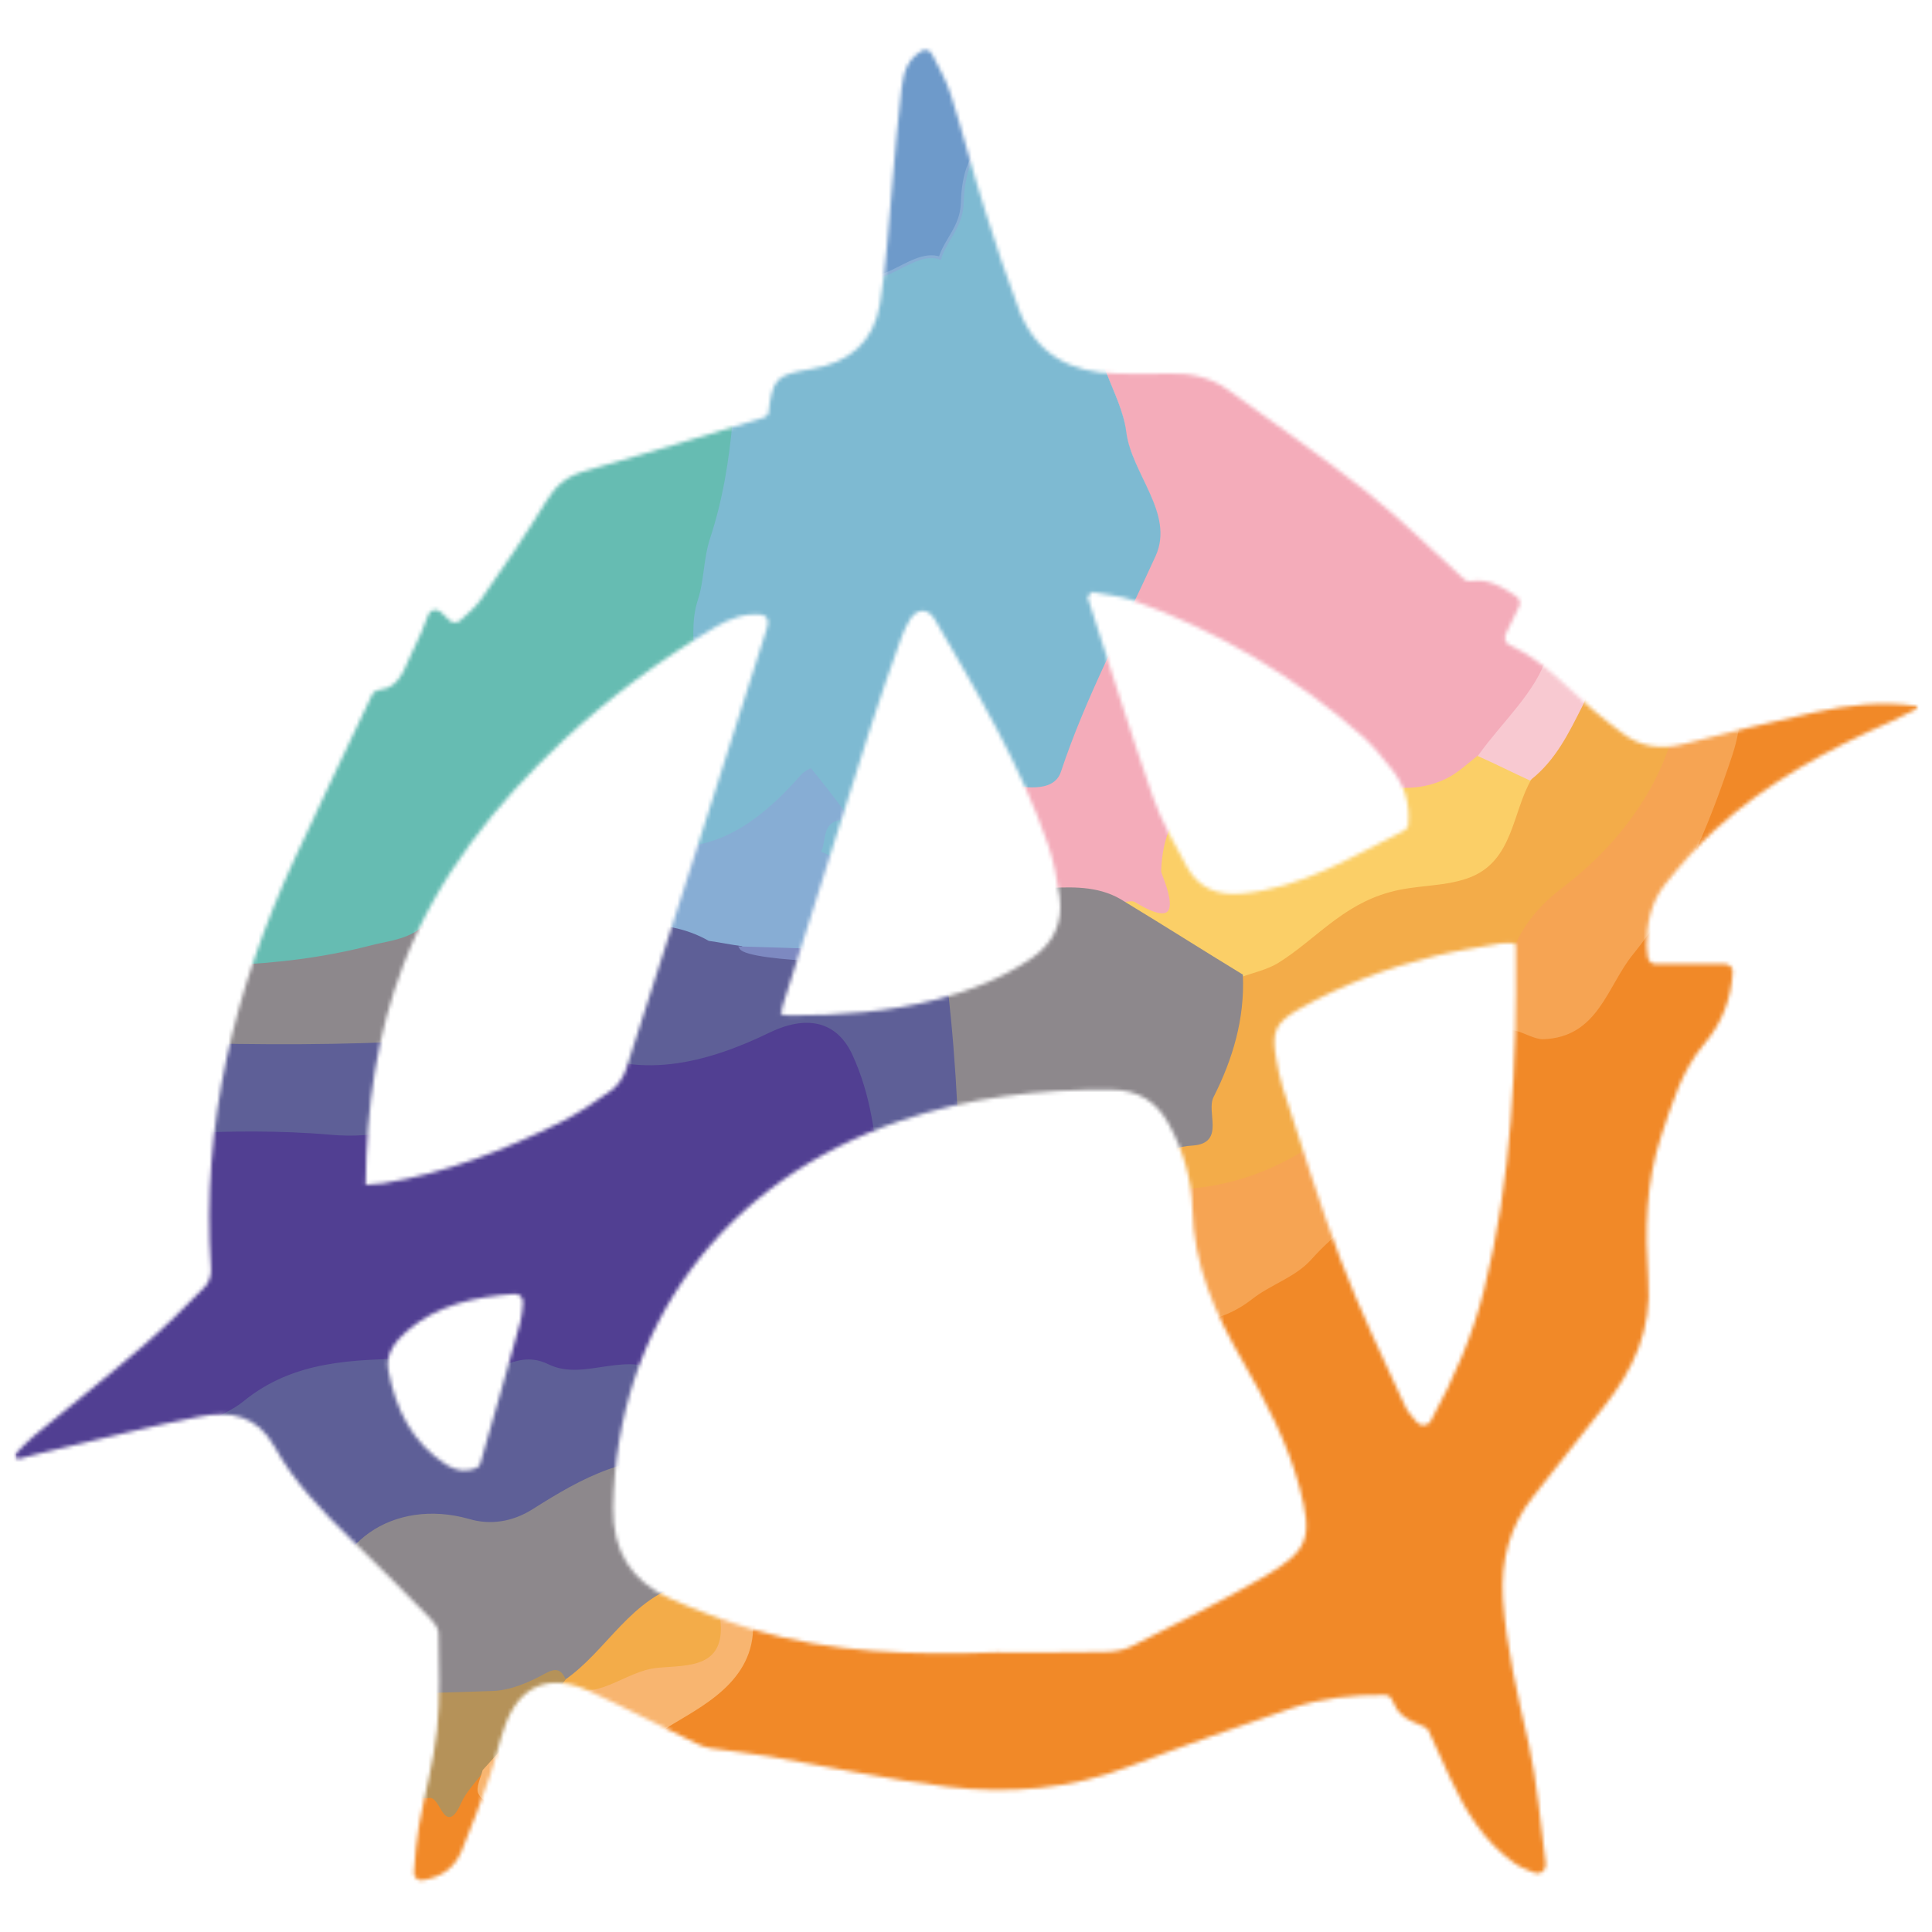 <?xml version="1.0" encoding="utf-8"?>
<!-- Generator: Adobe Illustrator 28.2.0, SVG Export Plug-In . SVG Version: 6.00 Build 0)  -->
<svg version="1.1" id="Layer_1" xmlns="http://www.w3.org/2000/svg" xmlns:xlink="http://www.w3.org/1999/xlink" x="0px" y="0px"
	 viewBox="0 0 512 512" style="enable-background:new 0 0 512 512;" xml:space="preserve">
<style type="text/css">
	.st0{fill:#FFFFFF;filter:url(#Adobe_OpacityMaskFilter);}
	.st1{mask:url(#mask1_2489_28656_00000091732884012206396100000001372559129126732445_);}
	.st2{fill:#F3AC49;}
	.st3{fill:#F4ACBA;}
	.st4{fill:#F18928;stroke:#F18928;stroke-width:0.755;}
	.st5{fill:#66BCB2;stroke:#66BCB2;stroke-width:0.755;}
	.st6{fill:#7EBAD2;stroke:#7EBAD2;stroke-width:0.755;}
	.st7{fill:#6E9ACA;stroke:#87ADD4;stroke-width:0.755;}
	.st8{fill:#F3AC49;stroke:#F3AC49;stroke-width:0.755;}
	.st9{fill:#FBCF67;stroke:#FBCF67;stroke-width:0.755;stroke-linejoin:bevel;}
	.st10{fill:#8D888C;stroke:#8D888C;stroke-width:0.755;}
	.st11{fill:#5E5F97;stroke:#5E5F97;stroke-width:0.755;}
	.st12{fill:#F6A453;}
	.st13{fill:#87ADD4;}
	.st14{fill:#DDC4E0;}
	.st15{fill:#F8C9D1;stroke:#F8C9D1;stroke-width:0.755;}
	.st16{fill:#9B8BC1;}
	.st17{fill:#7EBAD2;}
	.st18{fill:#513F92;stroke:#513F92;stroke-width:0.755;}
	.st19{fill:#B59259;stroke:#B59259;stroke-width:0.755;}
	.st20{fill:#F8B570;}
	.st21{fill:#7D89C1;stroke:#7D89C1;stroke-width:0.755;}
	.st22{fill:#7D89C1;}
</style>
<defs>
	<filter id="Adobe_OpacityMaskFilter" filterUnits="userSpaceOnUse" x="-1" y="0" width="520" height="520">
		<feColorMatrix  type="matrix" values="1 0 0 0 0  0 1 0 0 0  0 0 1 0 0  0 0 0 1 0"/>
	</filter>
</defs>
<mask maskUnits="userSpaceOnUse" x="-1" y="0" width="520" height="520" id="mask1_2489_28656_00000091732884012206396100000001372559129126732445_">
	<path class="st0" d="M507.9,187.2c0.3,0.2,0.2,0.6,0,0.7c-2.2,1.1-4.3,2.2-6.5,3.2c-17,7.5-33.2,16.3-47,28.9
		c-4.7,4.3-9,9.2-13,14.2c-3.8,4.7-5.1,10.6-5,16.6c0,0.9,0.1,1.9,0.3,2.9c0.2,1,1,1.8,2.1,1.8h18.4c1.1,0,2.1,0.9,2,2.1
		c-0.4,7.3-3,13.7-7.5,19c-6.1,7.2-8.5,15.7-11.4,24.3c-4.2,12.5-4.4,25.4-3.5,38.2c1,13.3-3.9,23.9-11.9,33.9
		c-6.2,7.8-12.3,15.7-18.5,23.5c-6.4,8-8.7,17.1-8.1,27.2c0.9,13,3.9,25.6,6.8,38.3c2.3,10.4,3.1,21.1,4.5,31.6c0,0.3,0,0.6,0,0.9
		c-0.1,1.5-1.7,2.4-3,1.8c-2-0.8-3.9-1.5-5.5-2.7c-7.9-5.7-12.8-13.7-16.8-22.4c-1.9-4.2-3.8-8.4-5.7-12.5c-0.2-0.5-0.6-0.9-1.2-1.1
		c-5.4-2.1-7-3.5-8.5-7.1c-0.3-0.8-1.1-1.3-1.9-1.3c-8.4-0.1-16.7,0.8-24.7,3.5c-14.4,5-28.7,9.9-42.9,15.4
		c-15.8,6.1-32.1,7.4-48.5,5.4c-15.7-1.9-31.3-5.3-46.9-8c-5.2-0.9-10.6-1.4-15.8-2.2c-1.3-0.2-2.6-0.7-3.8-1.3
		c-9.5-4.6-18.8-9.5-28.4-13.9c-10.4-4.8-18.4-1.4-22.2,9.3c-1.6,4.4-2.5,9-4,13.3c-2.3,6.7-4.8,13.4-7.5,19.9
		c-1.9,4.5-5.3,6.9-10.4,7.7c-1.3,0.2-2.3-0.9-2.2-2.2c0.3-4.2,0.6-8.2,1.3-12.2c1.5-8.5,3.9-16.8,4.8-25.4
		c0.9-8.5,0.5-17.2,0.4-25.8c0-1.2-1.2-2.7-2.1-3.7c-7-7.1-14-14.3-21.2-21.2c-7.6-7.4-15-15-20.1-24.3c-4.6-8.4-11.8-9.7-19.8-8.1
		c-12.9,2.5-25.6,5.8-38.4,8.8c-3.2,0.7-6.4,1.6-9.5,2.4c-0.4,0.1-0.8-0.1-1-0.4c-0.2-0.3-0.1-0.7,0.1-1c1.5-1.6,3-3.1,4.7-4.6
		c9.7-8,19.6-15.8,29.1-24c5.7-4.9,11-10.2,16.3-15.6c1.1-1.1,1.7-3.1,1.6-4.7c-2.6-38.2,6.2-74.1,22.1-108.6
		c6.7-14.5,13.6-28.8,20.6-43.6c0.4-0.8,1.2-1.2,2-1.3c5.7-0.5,6.7-6.5,9-10.8c1.5-2.9,2.7-5.9,3.9-9.1c0.5-1.4,2.3-1.7,3.3-0.7
		c0.8,0.7,1.5,1.4,2.3,2.2c0.8,0.8,2.1,0.8,2.9,0c2-1.8,4-3.5,5.5-5.6c6-8.5,11.8-17.1,17.2-25.9c2.5-4.1,5.3-6.6,10.1-8
		c15.9-4.5,31.7-9.4,47.5-14.2c0.5-0.2,1-0.4,1.2-0.9c0-0.1,0-0.1,0.1-0.2c1.2-9.4,1.9-10.2,11.4-11.8c10.1-1.7,16.5-7.1,18.2-17.3
		c1.7-10.2,2.2-20.6,3.2-31c0.8-8.7,1.4-17.4,2.5-26.1c0.6-5.2,2-7.8,5.3-9.9c1-0.6,2.3-0.2,2.8,0.9c1.8,3.5,3.7,6.8,4.9,10.5
		c3.3,10.3,5.9,20.8,9.2,31.1c2.8,8.9,5.7,17.7,9,26.3c4.5,11.6,13.7,16.5,25.7,16.7c4.7,0.1,9.3,0.2,14,0c5.7-0.2,11,1,15.6,4.3
		c12.3,8.9,24.8,17.6,36.7,27c8.9,7.1,17,15.1,25.9,23.2c0.5,0.5,1.3,0.6,2,0.5c4.3-0.7,8.1,1.5,11.9,4.1c0.8,0.6,1.1,1.7,0.7,2.6
		c-1.2,2.4-2.4,4.8-3.6,7.4c-0.5,1.1,0,2.4,1.1,2.9c8.8,4,15,11,22,17.1c2.5,2.2,5.1,4.1,7.7,6.1c4.9,3.8,10.3,4.5,16.3,3
		c11.5-2.9,23.1-5.9,34.7-8.4c9-2,17.5-3,27-1.7C507.8,187.2,507.9,187.2,507.9,187.2z M264.1,437.9
		C264.1,437.9,264.1,437.9,264.1,437.9c9.5,0,18.9,0.1,28.3-0.1c2.5,0,5.3-0.4,7.5-1.5c11.8-6,23.7-11.8,35.2-18.5
		c11.8-6.9,12.8-10.3,9.3-23.6c-3.2-12-9-22.9-15.1-33.5c-7.3-12.6-13-25.5-13.3-40.4c-0.2-7.8-2.4-15.3-6.2-22.3
		c-3.3-6.2-8.4-9.2-15.3-9.2c-19-0.2-37.7,2-55.8,8.2c-46.9,15.9-75.4,54.4-76.2,102.5c-0.2,11.6,4.8,19.5,15,24.1
		c7.1,3.2,14.5,5.9,21.9,8.2C220.5,438.1,242.2,438.7,264.1,437.9C264.1,437.9,264.1,437.9,264.1,437.9z M96.9,314
		C96.9,314,96.9,314,96.9,314c1.9-0.2,3.3-0.2,4.6-0.4c16.6-2.7,32.1-8.8,47.1-16.2c4.7-2.4,9.2-5.4,13.5-8.5c1.6-1.2,3-3.3,3.7-5.2
		c12.6-39,25-78.1,37.4-117.1c0.1-0.4,0.2-0.8,0.3-1.3c0.2-1.1-0.5-2.2-1.6-2.4c-4.5-0.5-8.4,1-12.2,3.2
		c-14.5,8.6-28.1,18.6-40.4,30.1c-18,16.9-33.3,35.9-42.3,59.2C99.8,274.1,97.1,293.5,96.9,314C96.9,314,96.9,314,96.9,314z
		 M401.5,250C401.5,250,401.5,250,401.5,250c-1.3,0-2.5-0.2-3.7,0c-5.9,1.1-11.9,1.9-17.7,3.4c-12.5,3.1-24.5,7.6-35.8,14
		c-6.3,3.6-7.4,6-6.1,13.1c0.5,2.6,0.9,5.1,1.7,7.6c5,15.3,9.7,30.7,15.4,45.8c5,13.1,11.1,25.8,17,38.6c0.7,1.6,2,3,3.3,4.5
		c1,1.1,2.8,0.9,3.5-0.3c6.4-11.7,11.2-22.9,14.2-34.9c7.4-29.5,8.6-59.7,8.4-89.9C401.8,251.2,401.7,250.7,401.5,250
		C401.5,250,401.5,250,401.5,250z M206.9,268.8C206.9,268.8,206.9,268.8,206.9,268.8c0.9,0.1,1.5,0.3,2.2,0.3
		c13.3,0,26.5-0.9,39.4-4.3c8.8-2.3,17.1-5.6,24.7-10.7c5.9-4,8.6-9.5,7.6-16.5c-0.7-4.6-1.5-9.2-3-13.6
		c-7.3-21.3-18.9-40.6-30.1-59.9c-1.7-3-4.7-2.9-6.5,0c-0.9,1.5-1.7,3.1-2.3,4.8c-2.8,7.9-5.6,15.7-8.1,23.6
		c-7.8,24.6-15.5,49.2-23.3,73.8C207.3,267,207.1,267.8,206.9,268.8L206.9,268.8z M289.4,156.9C289.4,156.9,289.4,156.9,289.4,156.9
		l-1,1c-0.1,0.2-0.2,0.4-0.1,0.6c5.7,17.5,11.1,35.1,17.2,52.6c2.3,6.5,5.8,12.7,9.1,18.7c3.1,5.5,7.9,7.6,14.5,7
		c16.1-1.5,29.4-9.9,43-16.7c0.6-0.3,1.1-0.9,1.1-1.6c0.5-5.8-1.1-10.6-4.5-14.8c-2.3-2.9-4.6-5.8-7.3-8.3
		c-18.1-16.1-38.6-28.2-61.4-36.4C296.7,157.9,293,157.6,289.4,156.9C289.4,156.9,289.4,156.9,289.4,156.9z M126.3,389
		c0.5-0.2,0.9-0.7,1-1.2c3.6-12.6,7.2-25,10.6-37.5c0.4-1.6,0.6-3.3,0.7-5.1c0.1-1.3-1-2.4-2.2-2.3c-10.7,0.8-20.5,2.9-28.6,9.9
		c-3.1,2.7-5.7,6.1-4.9,10.3c1.9,10.2,6.2,19.2,15.4,25.1C120.7,389.7,123.3,390.3,126.3,389z"/>
</mask>
<g class="st1">
	<path class="st2" d="M192.4,408.6c-0.5,6.3-2.1,12.9-1.1,18.9c2.5,15.3-8.9,14-17.3,14.9c-9.2,0.9-16.9,10.1-27.2,4.9
		c0.5-0.6,0.8-1.1,1.3-1.8c12-8.2,18.5-23.2,34.3-27.2C185.4,417.6,185.3,408.4,192.4,408.6z"/>
	<path class="st3" d="M-0.9,259.6C-0.9,174.1-0.9,88.5-1,3c0-2.5,0.5-3,3-3c171.3,0.1,342.7,0.1,514,0c2.5,0,3,0.5,3,3
		c-0.1,171.3-0.1,342.7,0,514c0,2.5-0.5,3-3,3c-171.3-0.1-342.7-0.1-514,0c-2.5,0-3-0.5-3-3C-0.9,431.2-0.9,345.4-0.9,259.6z
		 M3.8,283.2c0,74.4-0.1,148.9-0.1,223.2c1.5,2.8-3.8,8.9,3.1,8.9c152.2,0.1,304.4,0.1,456.6,0.1c1.3,0,3.8-1.8,3.7-2.3
		c-2.7-11.8,4.7-11,12.5-10.7c8.4,0.4,16.9-0.1,25.4,0.1c3.1,0.1,3.8-0.8,3.8-3.8c-0.1-34.4-0.1-68.8-0.1-103.2
		c-0.1-129-0.1-257.9-0.1-386.9c-0.6-0.5-1.1-1.4-1.7-1.4c-15.6,0-31.2,0-46.8,0.2c-0.8,0-2.3,2.5-2.3,3.7
		c-0.1,43.8,0,87.5,0.6,131.2c0.1,10.5-5.6,14.6-13.8,17.1c-2.8,0.7-5.2,1.1-8,1.8c-10.5,0-21.4-3.3-25.9,12.4
		c-2.8,9.8-12,17.8-18.3,26.6c-3,2.2-5.7,4.9-8.9,6.5c-15,7.3-29.3-4.1-45.3-1.8c-17.7,2.5-29.4,7.3-29.9,26c0,0.9,9,18.8-7.7,8.5
		c-0.7-0.4-1.7,0-2.7,0c-12.1-8.1-26.7,0.2-39.1-5.9c-0.5-0.9-1-1.9-1.6-2.8c0.1-4.9,0.5-9.7,0.1-14.5c-0.7-6.8,0.3-10.6,8.7-9.2
		c5,0.9,13.1,2.5,15-3c6.6-20,16.6-38.2,25.1-57.2c4.9-11-6.5-21.5-7.8-32.7c-1.4-10.7-10.2-19.9-6.8-31.4
		c4.8-15.8,16.2-27.7,25.4-41c0.9-0.9,1.9-1.9,2.9-2.9c7.9-11.8,17.1-21.9,31.4-26.1c2.2-1.2,7,0.9,6.2-3.6c-0.6-3.9-4.7-1.9-7-1.9
		C239.2,7.4,127.9,7.6,16.6,7c-13-0.1-15,4.4-12.9,15c0,84.2,0,168.4,0,252.6C3.7,277.4,3.8,280.3,3.8,283.2z M388.8,70.7
		c-0.1,0-0.3,0-0.5,0c0-19.1,0-38.2,0-57.3c0-2.1,0.9-4.8-3.1-4.7c-4,0.1-2.8,2.9-2.8,4.9c-0.3,37.3-0.5,74.5-0.8,111.8
		c0,4.1,1.7,6.8,5.5,8.3c0.3,0.1,1.6-1.1,1.6-1.6C388.8,111.5,388.8,91.1,388.8,70.7z"/>
	<path class="st4" d="M508.5,8.8c0.1,129,0.1,257.9,0.1,386.9c0,34.4,0,68.8,0.1,103.2c0,3-0.7,3.9-3.8,3.8
		c-8.5-0.2-16.9,0.2-25.4-0.1c-7.8-0.4-15.3-1.2-12.5,10.7c0.1,0.5-2.4,2.3-3.7,2.3c-152.2,0.1-304.4,0.1-456.6-0.1
		c-7,0-1.7-6-3.1-8.9c0.8-0.8,1.6-1.6,2.3-2.4c7.9-8.8,15.8-17.6,23.7-26.4c28.1-0.4,56.3-0.6,84.4-1.9c3.3-0.1,4,10.4,8,1.5
		c1.4-3.1,3.9-5.5,5.9-8.3c-0.4,2-1.9,4.6-1.2,6c2.2,4,3.8-0.5,4.9-1.3c7-5.7,13.1,0.7,19,2.2c3.8,0.9,6.4,7.6,9.3,11.8
		c2.5,3.7,4.7,7.7,7,11.5c0.1-3.2,0.4-6.4,0.5-9.5c0.1-2.9-0.3-5.8,0.1-8.7c1.2-9.2-0.8-17.7,10.9-24.6c9.4-5.5,23.4-12.8,20.8-29.6
		c-1.1-7.1,0-14.5,0.1-21.9c7.3-5.2,14.6-10.5,21.9-15.8c10.2-8.8,22.1-14.5,34.9-18.4c0.4,0,0.7,0,1.1,0c0.6-0.2,1.2-0.5,1.8-0.7
		c14.4,1.5,12.7-10.4,15.2-18.6c18.5-7,39.6,6.5,57.4-7.3c4.9-3.8,11.5-5.9,15.5-10.3c6.7-7.4,13.7-13,23.9-14.7
		c5.7-0.9,14.8,2.8,16.4-4.5c1.7-7.6-1.3-16-2.3-24.2c3.5-4.4,6.9-8.6,10.4-13c2.9-9,8.8-2.1,13.1-2.3c14.6-0.7,16.9-14,23.7-22.4
		c12.6-15.5,20.1-34.1,26.3-52.6c5.9-17.5,0.4-36,0.4-54.2c0.1-44.5,0-89,0.1-133.5c0-1.2,0.6-2.4,0.9-3.6c0.9,0.4,1.7,0.8,2.5,1.2
		c-0.6,0.2-1.2,0.4-1.8,0.7c0.2,0.2,0.4,0.4,0.6,0.7c0.4-0.4,0.8-0.9,1.2-1.4C478,9.8,493.3,9.2,508.5,8.8z"/>
	<path class="st5" d="M3.5,274.5c0-84.2,0-168.4,0-252.6c0.4,0,0.8-0.1,1.2-0.1c44.2,0,88.3,0.4,132.5-0.3
		c12.1-0.2,20.4,3.1,28.5,11.9c7.7,8.3,17.4,14.7,26.3,21.9c7.8,6.9,4.2,17.1,4,24.4c-0.6,21.1-0.6,42.6-7.4,63.3
		c-1.7,5.2-1.5,11-3.2,16.2c-3.6,10.9,2.9,23-5.4,33.6c-6.7,8.5-11.4,18.6-17,28c-4.9,7.9-12.1,14.6-13.1,24.6
		c-0.5,0.1-1,0.2-1.5,0.4c-10.7-2.1-23.6,9.6-32.4-5.2c0,0-0.6,0.2-0.7,0.4c-2.6,8.2-11.2,8.5-16.8,9.9c-24.7,6.5-50.3,6.2-75.5,4.4
		c-16.3-1.2-21.4,3.9-18.4,19.2C4.3,274.5,3.9,274.5,3.5,274.5z"/>
	<path class="st6" d="M162.9,220.7c5.6-9.4,10.3-19.5,17-28c8.4-10.6,1.8-22.7,5.4-33.6c1.7-5.2,1.5-11,3.2-16.2
		c6.8-20.6,6.8-42.1,7.4-63.3c0.2-7.4,3.8-17.5-4-24.4c10.6,4.9,24.8-1.2,32.6,13.4c6.5,12.3,16.1-3.1,24.5-0.2
		c1.5-4.9,5.7-8.4,5.9-14.5c0.1-4.9,1.5-15.5,7.4-14c18.2,4.8,36.5-1.1,54.4,2.2c-9.2,13.2-20.7,25.1-25.4,41
		c-3.4,11.4,5.4,20.6,6.8,31.4c1.4,11.2,12.8,21.7,7.8,32.7c-8.6,19-18.5,37.3-25.1,57.2c-1.8,5.5-9.9,3.8-15,3
		c-8.5-1.5-9.4,2.3-8.7,9.2c0.4,4.8,0,9.7-0.1,14.5c-10.2-0.5-20.5-0.7-30.6-1.7c-3.1-0.3-6-2.3-8.9-3.6c1.5-2.9,0.1-7.5,5-8.4
		c0.5-0.1,1.4-1.9,1.2-2.3c-2.8-3.9-5.8-7.7-8.9-11.4c-0.1-0.1-1.8,0.9-2.5,1.6C199.2,220.5,184.1,230.3,162.9,220.7z"/>
	<path class="st7" d="M316.8,42.1c-17.9-3.2-36.2,2.6-54.4-2.2c-6-1.5-7.3,9.2-7.4,14c-0.2,6.2-4.4,9.6-5.9,14.5
		c-8.4-2.9-17.9,12.5-24.5,0.2c-7.8-14.6-22-8.6-32.6-13.4c-8.9-7.2-18.7-13.6-26.3-21.9c-8.1-8.8-16.5-12.1-28.5-11.9
		C93,22.3,48.9,21.9,4.7,21.9C7,17.8-0.4,9,9,9c109.6-0.4,219.2-0.3,328.8,0c4.4,0,8.8,2.7,13.2,4.1c-14.2,4.1-23.5,14.4-31.4,26.1
		C318.7,40.2,317.8,41.1,316.8,42.1z"/>
	<path class="st8" d="M303.6,315c0.7-7.5,4.4-11.2,12.3-11.8c8.3-0.6,3.1-8.4,5.2-12.6c5-9.8,8.4-20.6,7.9-32.1
		c3.2-1.2,6.6-1.9,9.4-3.6c9.9-6.1,16.9-15.3,29.6-18.8c7-2,14.1-1.5,20.6-3.7c12-4.1,11.4-17.1,16.7-26.1
		c6.5-5.2,9.5-12.4,13.3-19.7c3.5-6.6-1.8-19.2,11.5-19.9c3.9-0.2,5.4-2.2,6-5.5c2.8-0.7,5.6-1.4,8.3-2.1c6.5,32.1-7,58.3-30.6,76.2
		c-16.3,12.3-15.8,26.8-18.4,42.3c-3.5,4.4-6.9,8.6-10.4,13c-3.7,7-10.3,3.5-15.7,4.1c-4.8,0.6-9.6-0.8-14,2.9
		C340.6,310.3,323.4,316.6,303.6,315z"/>
	<path class="st9" d="M405.6,206.2c-5.3,8.9-4.8,22-16.8,26.2c-6.5,2.3-13.7,1.7-20.7,3.7c-12.7,3.5-19.8,12.7-29.6,18.8
		c-2.8,1.7-6.4,2.5-9.5,3.6c-10.4-6.3-20.8-12.8-31.2-19.1c0.9,0,2.2-0.4,2.8,0c16.1,9.9,7.5-7.6,7.5-8.5c0.6-18.7,12.3-23.5,30-26
		c16-2.3,30.2,9.1,45.3,1.8c3.3-1.6,6-4.3,8.9-6.5C396.8,202.2,401.3,204.3,405.6,206.2z"/>
	<path class="st10" d="M274.2,351.6c-2.6,8.3-0.9,20.1-15.3,18.6c-0.3-0.9-1.6,0.1-1.8,0.8c-0.4,0-0.9-0.3-1.3-0.3
		c-2.2-41.5-0.4-83.1-7.2-124.4c0.6-6.5,4.7-10.3,10.2-12.9c12.4,6.2,27-2.1,39.1,5.9c10.4,6.3,20.6,12.8,31.1,19.2
		c0.5,11.5-2.7,22.1-7.7,32c-2.2,4.2,3.1,12.1-5.2,12.7c-7.9,0.5-11.6,4.3-12.3,11.8C293.8,327.2,284,339.4,274.2,351.6z"/>
	<path class="st11" d="M3.5,274.5c0.4,0,0.7-0.1,1.1-0.1c44.6,1.6,89.2,3.7,133.7-1.4c-12.9,16.5-25.7,30.2-50.8,28
		c-27.1-2.3-54.7,0.9-82,1.7c-0.7-6.5-1.2-13.1-1.9-19.6C3.6,280.3,3.5,277.4,3.5,274.5z"/>
	<path class="st12" d="M395.6,277.6c2.6-15.5,2.1-30,18.4-42.3c23.5-17.9,37.1-44.1,30.5-76.2c8.2-2.5,13.6-6,13.4-16.5
		c-0.6-43.7-0.2-87.5-0.1-131.2c0-1.3,1.5-3.7,2.3-3.7c15.6-0.3,31.2-0.3,46.8-0.2c0.6,0,1.1,0.9,1.7,1.4
		c-15.3,0.4-30.5,0.9-45.7,1.4c-0.9-0.4-1.7-0.8-2.5-1.2c-0.3,1.2-0.9,2.4-0.9,3.6c-0.1,44.5,0,89-0.1,133.5
		c-0.1,18.1,5.5,36.7-0.4,54.2c-6.2,18.6-13.7,37.1-26.3,52.6c-6.8,8.4-9.2,21.9-23.7,22.4C404.4,275.5,398.5,268.6,395.6,277.6z"/>
	<path class="st13" d="M259,233.4c-5.4,2.7-9.7,6.8-10.4,13.2c-2.9,2-5.9,4-8.8,6c-14.5-0.4-29-0.9-43.5-1.4
		c-2.9-0.4-5.8-0.9-8.7-1.4c-12-6.9-25.1-3.5-37.8-4.5c0.9-10,8.1-16.7,13.1-24.6c21.1,9.5,36.2-0.3,49.5-15.5
		c0.7-0.7,2.4-1.7,2.5-1.6c3.1,3.7,6,7.5,8.9,11.4c0.2,0.4-0.6,2.1-1.2,2.3c-4.9,0.9-3.5,5.5-5,8.4c3,1.2,5.9,3.3,8.9,3.6
		c10.2,0.9,20.7,1,30.9,1.5C258,231.7,258.5,232.4,259,233.4z"/>
	<path class="st14" d="M388.9,70.6c0,20.5-0.1,41.5-0.2,62c0,0.6-1.3,1.8-1.6,1.6c-3.7-1.5-5.5-4.1-5.5-8.3
		c0.3-37.4,0.4-74.9,0.7-112.3c0-2-1.1-5,2.9-5c3.9-0.1,3.2,2.6,3.3,4.8c0,19.2-0.1,38-0.1,57.1C388.5,70.6,388.7,70.6,388.9,70.6z"
		/>
	<path class="st15" d="M405.4,206.4c-4.4-2-8.9-4.3-13.2-6.2c6.3-8.8,15.3-16.7,18.2-26.5c4.5-15.6,16-12.5,26.5-12.6
		c-0.7,3.3-2.6,5.5-6.5,5.7c-13.3,0.7-7.8,13.4-11.3,20C415.4,194.1,412,201.2,405.4,206.4z"/>
	<path class="st6" d="M351,13.1c-4.4-1.5-8.8-4.1-13.2-4.1C228.2,8.7,118.6,8.6,9,9c-9.4,0-2,8.8-4.3,12.9c-0.4,0-0.8,0.1-1.2,0.1
		C1.4,11.4,3.4,6.9,16.4,7C127.6,7.6,239,7.4,350.2,7.5c2.4,0,6.5-2,7,1.9C358.1,14,353.3,11.9,351,13.1z"/>
	<path class="st16" d="M3.6,283.2c0.7,6.5,1.2,13.1,1.9,19.6c-0.3,4.4-0.9,8.9-0.9,13.3c-0.1,61.3-0.1,122.6,0,183.9
		c0,1.4,0.8,2.8,1.2,4.1c-0.8,0.8-1.6,1.6-2.3,2.4C3.5,432.1,3.6,357.7,3.6,283.2z"/>
	<path class="st17" d="M316.8,42.1c0.9-0.9,1.9-1.9,2.9-2.9C318.7,40.2,317.8,41.1,316.8,42.1z"/>
	<path class="st18" d="M5.9,504.1c-0.4-1.4-1.2-2.8-1.2-4.1c-0.1-61.3-0.1-122.6,0-183.9c0-4.4,0.6-8.9,0.9-13.3
		c27.4-0.8,54.9-4.1,82-1.7c25.1,2.2,37.8-11.5,50.8-28c0.4-0.1,0.8-0.1,1.2-0.3c5.1-1.9,7.5,1,11.9,3.6c17.2,10,35.9,4.9,52.4-3.1
		c11-5.3,18.6-2.2,22.4,6c10,21.7,5.7,45.6,8.3,68.5c3,25.7-12.6,19.5-25.9,19.6c-8.9,0.1-17.6,0.1-26.5-0.1
		c-1.9-0.1-4.1-0.9-5.5-2.1c-9.8-7.8-21.4,1.7-31.4-3.3c-10.7-5.3-17.9,8.1-27.8,5.2c-3.1-0.9-5.3-6.8-7.9-6.7
		c-15.7,0.3-31.5,0.4-44.8,11.3c-5.7,4.7-15.4,5.7-15.8,15.2c-0.7,14.6-0.6,29.3-0.5,43.9c0.1,13.4,0.2,13.4,7.9,16.2
		c0.4,0.1,0.5,1.2,0.8,1.9c-9.1,9.7-18.3,19.3-27.4,28.9C21.7,486.6,13.8,495.4,5.9,504.1z"/>
	<path class="st11" d="M57,448.9c-0.2-0.7-0.3-1.7-0.7-1.9c-7.7-2.8-7.8-2.7-7.9-16.2c-0.1-14.6-0.1-29.3,0.5-43.9
		c0.4-9.4,10.1-10.5,15.8-15.2c13.3-10.9,29.1-11,44.8-11.3c2.5-0.1,4.9,5.8,7.9,6.7c9.9,2.9,17.1-10.5,27.8-5.2
		c10,4.9,21.6-4.6,31.4,3.3c1.5,1.2,3.6,2,5.5,2.1c8.9,0.2,17.6,0.1,26.5,0.1c13.3-0.1,28.8,6.1,25.9-19.6
		c-2.6-22.9,1.7-46.8-8.3-68.5c-3.8-8.2-11.4-11.3-22.4-6c-16.5,8-35.2,13.1-52.4,3.1c-4.4-2.6-6.8-5.5-11.9-3.6
		c3-9,5.9-18.1,8.9-27.2c0.5-0.1,1-0.2,1.5-0.4c12.6,1,25.8-2.4,37.8,4.5c2.9,0.4,5.8,1,8.7,1.4c2,3.3,39.9,4.5,43.4,1.4
		c2.9-2,5.9-4.1,8.8-6c6.8,41.2,5.1,83.1,7.3,124.5c-12.8,3.8-24.7,9.5-34.9,18.4c-12.2-0.5-24.7,0.2-36.6-1.9
		c-17-3-30.1,4.4-43.2,12.7c-5.4,3.4-11.4,4.3-17.1,2.6c-19.7-5.6-37.6,6.4-36.6,26.3c0.7,13.4-1,21.3-17,16.8
		c-3.3-0.9-7.3,0.6-10.9,0.9C58.8,447.5,57.9,448.2,57,448.9z"/>
	<path class="st10" d="M59.7,446.9c3.6-0.4,7.6-1.9,10.9-0.9c16,4.5,17.7-3.3,17-16.8c-1-19.9,16.8-31.9,36.6-26.3
		c5.7,1.7,11.7,0.8,17.1-2.6c13.1-8.3,26.2-15.7,43.2-12.7c11.9,2.1,24.4,1.4,36.6,1.9c-7.3,5.2-14.6,10.5-21.9,15.8
		c-2.5,1.5-5,3.1-7.6,4.5c-6.7-0.1-6.6,8.6-9.6,9.3c-15.1,3.8-21.3,18.1-32.7,25.9c-1.2-2.1-2-2.7-4.7-1.2c-4.3,2.3-9.2,4.4-14,4.6
		c-21.9,0.9-43.8,1.2-65.7,1.5C63.2,449.9,61.5,447.9,59.7,446.9z"/>
	<path class="st12" d="M303.6,315c19.8,1.6,37-4.8,52-17.4c4.4-3.7,9.2-2.3,14-2.9c5.4-0.7,12,2.9,15.7-4.1
		c0.9,8.1,3.8,16.6,2.3,24.2c-1.6,7.3-10.7,3.6-16.4,4.5c-10.2,1.7-17.2,7.3-23.9,14.7c-4.1,4.5-10.7,6.5-15.5,10.3
		c-17.8,13.9-38.9,0.2-57.4,7.3C284,339.4,293.8,327.2,303.6,315z"/>
	<path class="st19" d="M59.7,446.9c1.8,1.1,3.5,3,5.3,3c21.9-0.3,43.9-0.6,65.7-1.4c4.8-0.2,9.7-2.3,14-4.7c2.8-1.5,3.7-0.9,4.8,1.2
		c-0.4,0.6-0.9,1.2-1.3,1.8c-6.8,7.5-13.6,15-20.4,22.5c-2,2.8-4.5,5.2-5.9,8.3c-4,8.9-4.6-1.7-8-1.5c-28.1,1.4-56.3,1.4-84.4,1.9
		c9.2-9.7,18.3-19.3,27.4-28.9C57.8,448.1,58.8,447.5,59.7,446.9z"/>
	<path class="st20" d="M127.9,469.1c6.8-7.5,13.6-15,20.4-22.5c9.7,5,17.1-3.8,25.9-4.6c8.1-0.8,18.9,0.4,16.5-14.2
		c-0.9-5.8,0.7-12,1.1-18c2.5-1.5,5-3.1,7.6-4.5c-0.1,7.3-1.2,14.7-0.1,21.9c2.5,16.8-11.5,24-20.8,29.6
		c-11.7,6.9-9.7,15.5-10.9,24.6c-0.4,2.8,0,5.8-0.1,8.7c-0.1,3.2-0.4,6.4-0.5,9.5c-2.3-3.8-4.5-7.8-7-11.5
		c-2.9-4.3-5.4-10.9-9.3-11.8c-5.9-1.5-11.9-7.8-19-2.2c-1,0.8-2.7,5.3-4.9,1.3C126,473.8,127.4,471.2,127.9,469.1z"/>
	<path class="st10" d="M148.3,245.7c-3,9-5.9,18.1-8.9,27.1c-0.4,0.1-0.8,0.1-1.2,0.3c-44.5,5.2-89.1,3-133.7,1.4
		c-3-15.2,2.3-20.3,18.4-19.2c25.2,1.7,50.8,2,75.5-4.4c5.6-1.5,14.2-1.8,16.8-9.9c0.1-0.2,0.7-0.4,0.7-0.4
		C124.7,255.3,137.7,243.7,148.3,245.7z"/>
	<path class="st21" d="M239.8,252.6c-3.1,3.2-41.5,2-43.5-1.4C210.9,251.6,225.4,252.2,239.8,252.6z"/>
	<path class="st22" d="M196.3,251.2c-2.9-0.4-5.8-0.9-8.7-1.4C190.5,250.3,193.4,250.8,196.3,251.2z"/>
</g>
</svg>
